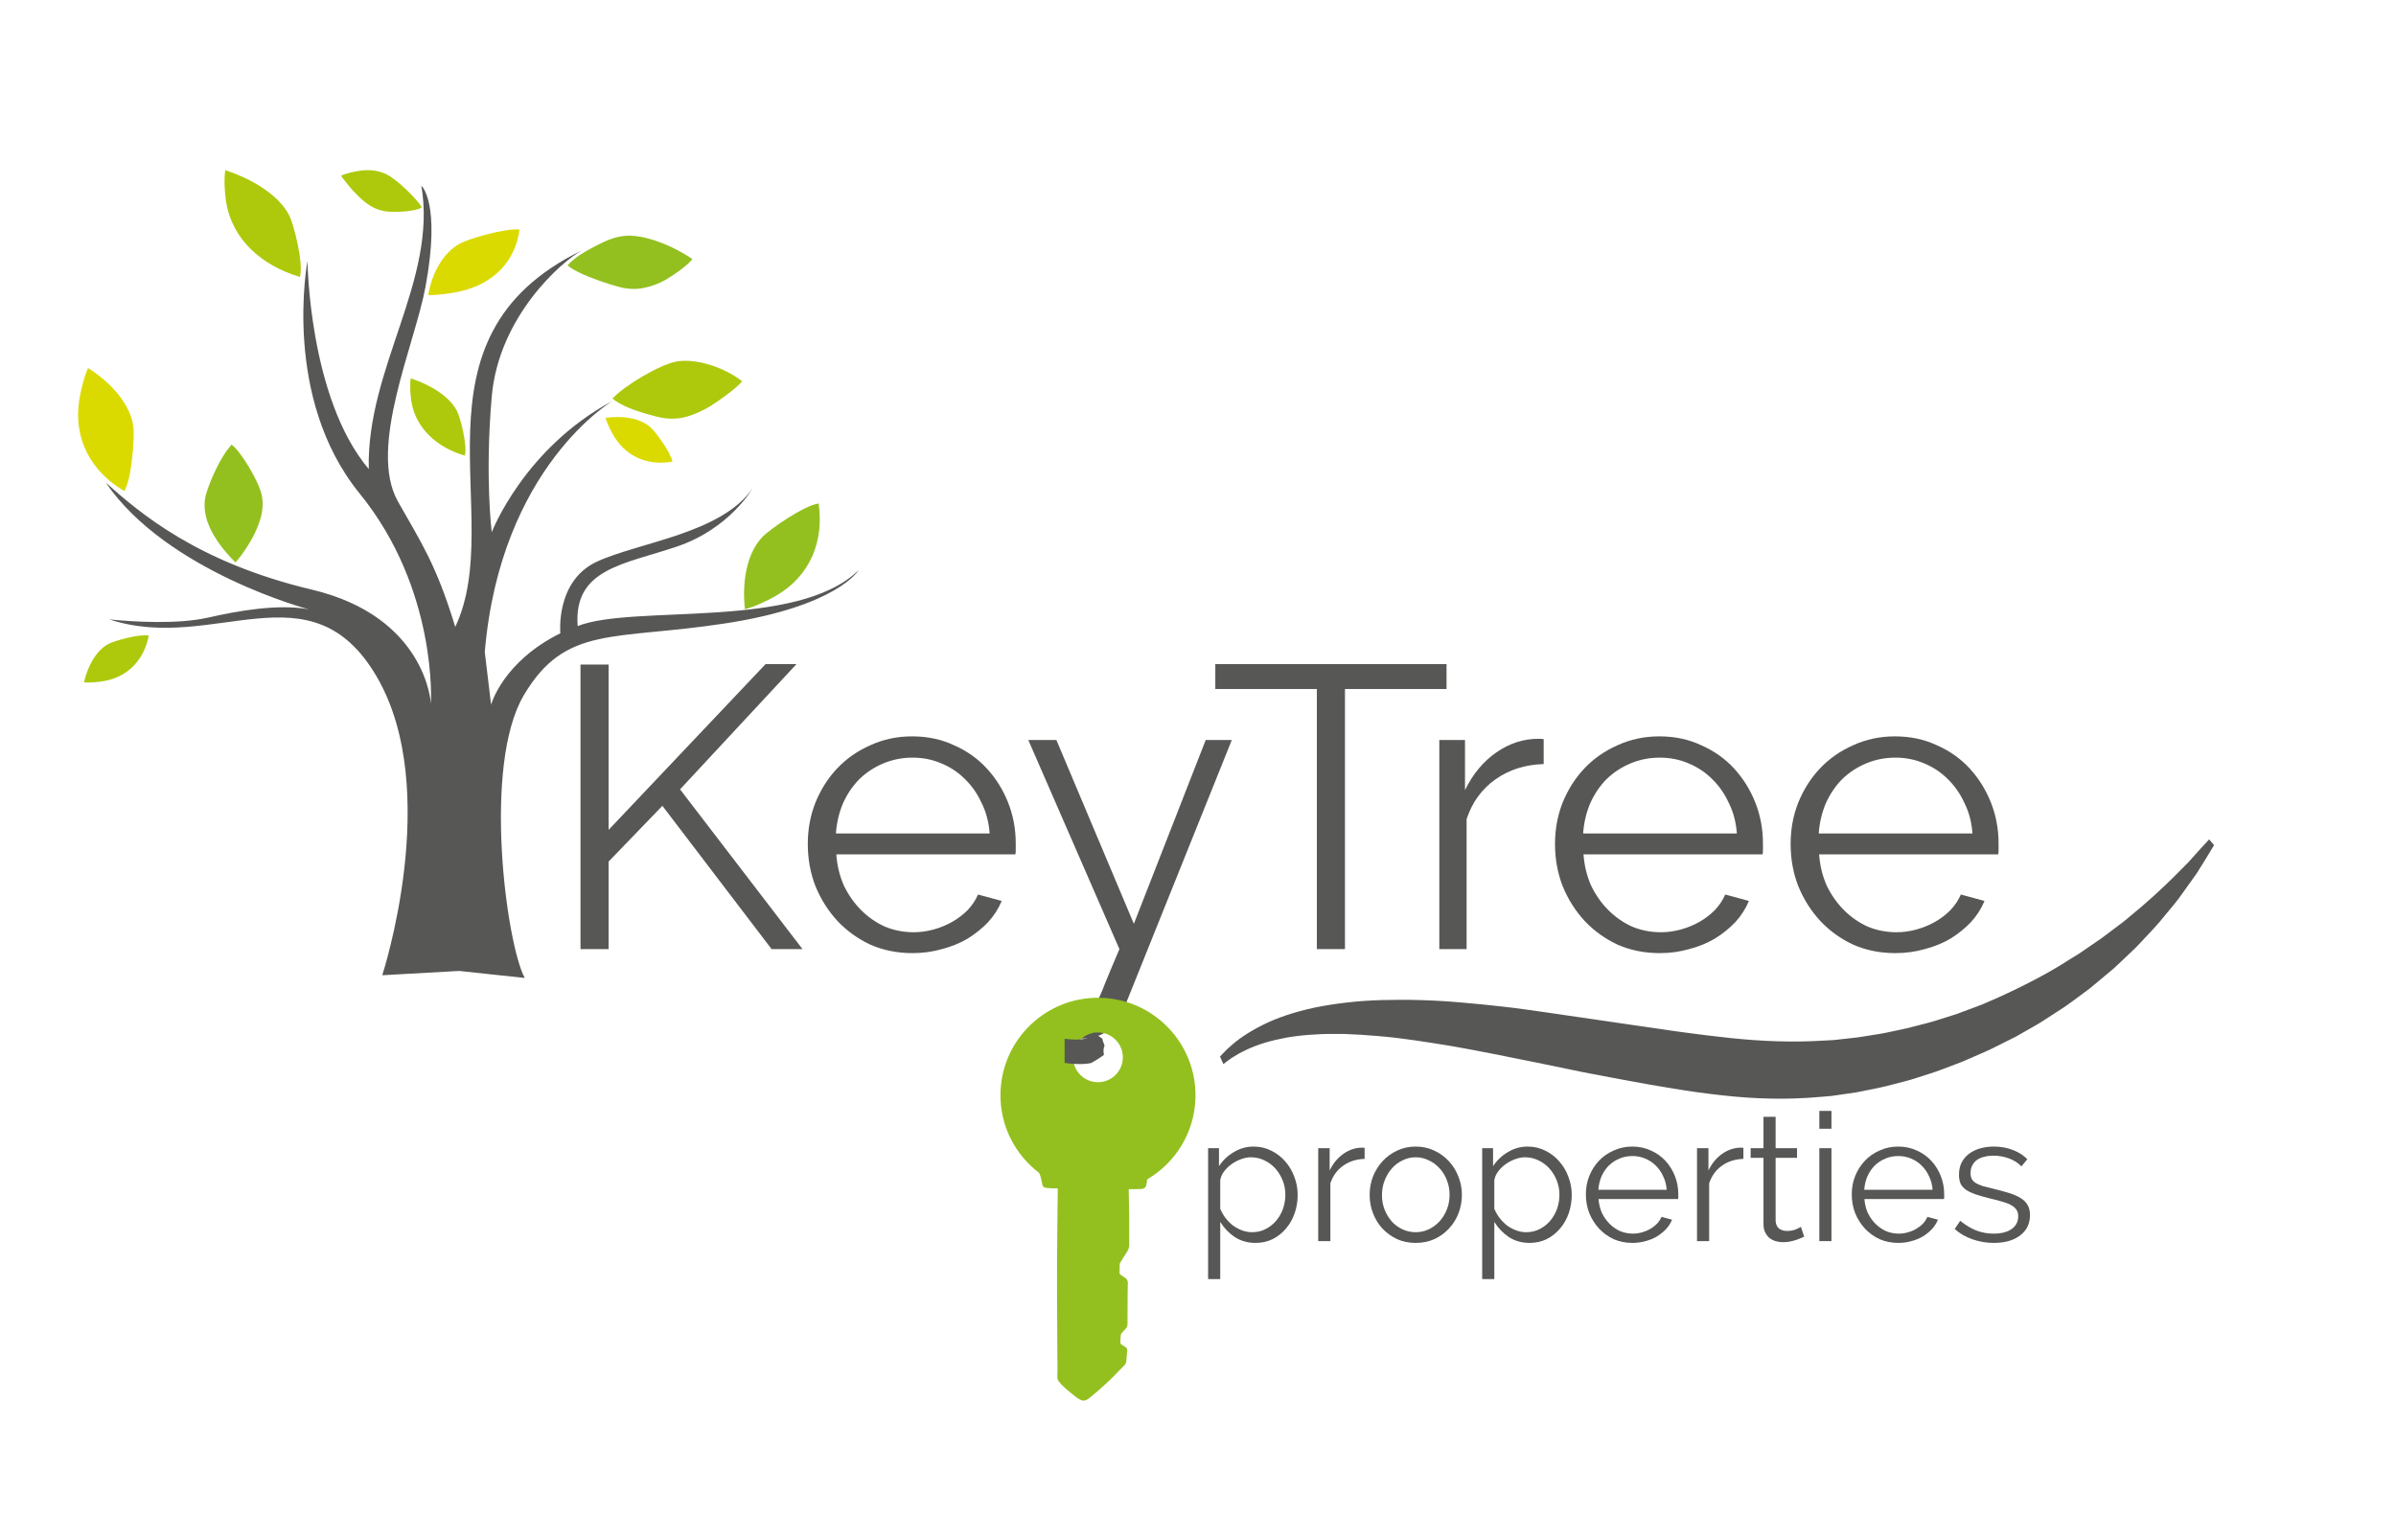 <svg width="182" height="117" viewBox="0 0 182 117" fill="none" xmlns="http://www.w3.org/2000/svg">
<g clip-path="url(#clip0)">
<path d="M44.095 72.101V50.482H46.229V63.044L58.152 50.451H60.5L51.657 59.965L60.958 72.101H58.61L50.315 61.215L46.229 65.453V72.101H44.095Z" fill="#575756"/>
<path d="M69.319 72.406C68.16 72.406 67.093 72.192 66.117 71.765C65.162 71.318 64.328 70.719 63.617 69.966C62.905 69.194 62.346 68.31 61.94 67.314C61.553 66.317 61.36 65.25 61.36 64.112C61.36 62.994 61.553 61.947 61.94 60.971C62.346 59.975 62.895 59.111 63.586 58.379C64.298 57.627 65.142 57.038 66.117 56.611C67.093 56.163 68.15 55.94 69.289 55.94C70.448 55.94 71.505 56.163 72.46 56.611C73.436 57.038 74.269 57.627 74.96 58.379C75.652 59.131 76.19 59.995 76.577 60.971C76.963 61.947 77.156 62.984 77.156 64.081C77.156 64.244 77.156 64.406 77.156 64.569C77.156 64.732 77.146 64.844 77.126 64.905H63.526C63.586 65.758 63.78 66.551 64.105 67.283C64.45 67.995 64.888 68.615 65.416 69.143C65.945 69.672 66.544 70.088 67.215 70.393C67.906 70.678 68.638 70.82 69.411 70.82C69.919 70.82 70.427 70.749 70.935 70.607C71.444 70.464 71.911 70.271 72.338 70.027C72.765 69.783 73.151 69.489 73.497 69.143C73.842 68.777 74.107 68.381 74.29 67.954L76.089 68.442C75.845 69.031 75.499 69.57 75.052 70.058C74.605 70.525 74.086 70.942 73.497 71.308C72.907 71.654 72.257 71.918 71.545 72.101C70.834 72.304 70.092 72.406 69.319 72.406ZM75.174 63.319C75.113 62.465 74.91 61.693 74.564 61.002C74.239 60.29 73.812 59.68 73.283 59.172C72.775 58.664 72.175 58.267 71.484 57.983C70.813 57.698 70.092 57.556 69.319 57.556C68.547 57.556 67.815 57.698 67.124 57.983C66.433 58.267 65.823 58.664 65.294 59.172C64.786 59.68 64.369 60.29 64.044 61.002C63.739 61.713 63.556 62.486 63.495 63.319H75.174Z" fill="#575756"/>
<path d="M80.853 76.98C81.016 77 81.168 77.01 81.311 77.01C81.473 77.03 81.626 77.041 81.768 77.041C82.134 77.041 82.418 76.99 82.622 76.888C82.845 76.787 83.059 76.563 83.262 76.217C83.465 75.872 83.689 75.374 83.933 74.723C84.197 74.073 84.563 73.198 85.031 72.101L78.109 56.214H80.243L86.128 70.18L91.587 56.214H93.569L85.336 76.705C85.112 77.295 84.736 77.803 84.207 78.23C83.699 78.677 82.998 78.901 82.103 78.901C81.9 78.901 81.707 78.89 81.524 78.87C81.341 78.87 81.117 78.85 80.853 78.809V76.98Z" fill="#575756"/>
<path d="M109.879 52.342H102.164V72.101H100.029V52.342H92.315V50.451H109.879V52.342Z" fill="#575756"/>
<path d="M117.258 58.044C115.855 58.084 114.636 58.471 113.599 59.203C112.562 59.934 111.83 60.941 111.403 62.221V72.101H109.33V56.214H111.281V60.026C111.871 58.806 112.664 57.851 113.66 57.16C114.656 56.468 115.723 56.123 116.862 56.123C117.024 56.123 117.157 56.133 117.258 56.153V58.044Z" fill="#575756"/>
<path d="M126.077 72.406C124.919 72.406 123.851 72.192 122.876 71.765C121.92 71.318 121.087 70.719 120.375 69.966C119.664 69.194 119.105 68.31 118.698 67.314C118.312 66.317 118.119 65.25 118.119 64.112C118.119 62.994 118.312 61.947 118.698 60.971C119.105 59.975 119.653 59.111 120.345 58.379C121.056 57.627 121.9 57.038 122.876 56.611C123.851 56.163 124.909 55.94 126.047 55.94C127.206 55.94 128.263 56.163 129.218 56.611C130.194 57.038 131.028 57.627 131.719 58.379C132.41 59.131 132.949 59.995 133.335 60.971C133.721 61.947 133.914 62.984 133.914 64.081C133.914 64.244 133.914 64.406 133.914 64.569C133.914 64.732 133.904 64.844 133.884 64.905H120.284C120.345 65.758 120.538 66.551 120.863 67.283C121.209 67.995 121.646 68.615 122.174 69.143C122.703 69.672 123.303 70.088 123.973 70.393C124.665 70.678 125.396 70.82 126.169 70.82C126.677 70.82 127.185 70.749 127.694 70.607C128.202 70.464 128.669 70.271 129.096 70.027C129.523 69.783 129.909 69.489 130.255 69.143C130.601 68.777 130.865 68.381 131.048 67.954L132.847 68.442C132.603 69.031 132.257 69.57 131.81 70.058C131.363 70.525 130.845 70.942 130.255 71.308C129.665 71.654 129.015 71.918 128.303 72.101C127.592 72.304 126.85 72.406 126.077 72.406ZM131.932 63.319C131.871 62.465 131.668 61.693 131.322 61.002C130.997 60.29 130.57 59.68 130.042 59.172C129.533 58.664 128.934 58.267 128.242 57.983C127.572 57.698 126.85 57.556 126.077 57.556C125.305 57.556 124.573 57.698 123.882 57.983C123.191 58.267 122.581 58.664 122.052 59.172C121.544 59.68 121.127 60.29 120.802 61.002C120.497 61.713 120.314 62.486 120.253 63.319H131.932Z" fill="#575756"/>
<path d="M143.974 72.406C142.816 72.406 141.748 72.192 140.773 71.765C139.817 71.318 138.984 70.719 138.272 69.966C137.561 69.194 137.002 68.31 136.595 67.314C136.209 66.317 136.016 65.25 136.016 64.112C136.016 62.994 136.209 61.947 136.595 60.971C137.002 59.975 137.55 59.111 138.242 58.379C138.953 57.627 139.797 57.038 140.773 56.611C141.748 56.163 142.806 55.94 143.944 55.94C145.103 55.94 146.16 56.163 147.115 56.611C148.091 57.038 148.925 57.627 149.616 58.379C150.307 59.131 150.846 59.995 151.232 60.971C151.618 61.947 151.811 62.984 151.811 64.081C151.811 64.244 151.811 64.406 151.811 64.569C151.811 64.732 151.801 64.844 151.781 64.905H138.181C138.242 65.758 138.435 66.551 138.76 67.283C139.106 67.995 139.543 68.615 140.071 69.143C140.6 69.672 141.2 70.088 141.87 70.393C142.562 70.678 143.293 70.82 144.066 70.82C144.574 70.82 145.082 70.749 145.591 70.607C146.099 70.464 146.566 70.271 146.993 70.027C147.42 69.783 147.806 69.489 148.152 69.143C148.498 68.777 148.762 68.381 148.945 67.954L150.744 68.442C150.5 69.031 150.154 69.57 149.707 70.058C149.26 70.525 148.742 70.942 148.152 71.308C147.562 71.654 146.912 71.918 146.2 72.101C145.489 72.304 144.747 72.406 143.974 72.406ZM149.829 63.319C149.768 62.465 149.565 61.693 149.219 61.002C148.894 60.29 148.467 59.68 147.939 59.172C147.43 58.664 146.831 58.267 146.139 57.983C145.469 57.698 144.747 57.556 143.974 57.556C143.202 57.556 142.47 57.698 141.779 57.983C141.088 58.267 140.478 58.664 139.949 59.172C139.441 59.68 139.024 60.29 138.699 61.002C138.394 61.713 138.211 62.486 138.15 63.319H149.829Z" fill="#575756"/>
<path d="M95.373 94.42C94.776 94.42 94.248 94.271 93.787 93.973C93.335 93.666 92.969 93.282 92.689 92.821V97.171H91.768V87.224H92.594V88.593C92.884 88.15 93.259 87.793 93.719 87.522C94.18 87.242 94.682 87.102 95.224 87.102C95.712 87.102 96.159 87.206 96.565 87.414C96.972 87.612 97.324 87.883 97.623 88.227C97.921 88.561 98.151 88.95 98.314 89.392C98.485 89.835 98.571 90.291 98.571 90.761C98.571 91.258 98.494 91.728 98.341 92.171C98.187 92.613 97.966 93.002 97.677 93.336C97.397 93.67 97.058 93.937 96.66 94.136C96.272 94.325 95.843 94.42 95.373 94.42ZM95.115 93.607C95.495 93.607 95.838 93.526 96.145 93.363C96.462 93.201 96.728 92.988 96.945 92.726C97.171 92.455 97.343 92.153 97.46 91.818C97.577 91.475 97.636 91.123 97.636 90.761C97.636 90.382 97.568 90.02 97.433 89.677C97.297 89.334 97.112 89.031 96.877 88.769C96.642 88.507 96.362 88.299 96.037 88.146C95.721 87.992 95.377 87.915 95.007 87.915C94.772 87.915 94.523 87.965 94.261 88.064C94.008 88.155 93.769 88.281 93.543 88.444C93.326 88.597 93.137 88.782 92.974 88.999C92.82 89.207 92.725 89.428 92.689 89.663V91.832C92.798 92.085 92.933 92.32 93.096 92.537C93.268 92.753 93.457 92.943 93.665 93.106C93.882 93.259 94.112 93.381 94.356 93.472C94.6 93.562 94.853 93.607 95.115 93.607Z" fill="#575756"/>
<path d="M103.656 88.037C103.033 88.055 102.49 88.227 102.03 88.552C101.569 88.877 101.244 89.325 101.054 89.894V94.285H100.132V87.224H101V88.918C101.262 88.376 101.614 87.951 102.057 87.644C102.5 87.337 102.974 87.183 103.48 87.183C103.552 87.183 103.611 87.188 103.656 87.197V88.037Z" fill="#575756"/>
<path d="M107.535 94.42C107.02 94.42 106.55 94.325 106.126 94.136C105.701 93.937 105.33 93.67 105.014 93.336C104.707 93.002 104.468 92.613 104.296 92.171C104.124 91.728 104.038 91.263 104.038 90.775C104.038 90.278 104.124 89.808 104.296 89.365C104.477 88.922 104.721 88.534 105.028 88.2C105.344 87.865 105.714 87.599 106.139 87.4C106.564 87.201 107.029 87.102 107.535 87.102C108.041 87.102 108.506 87.201 108.931 87.4C109.365 87.599 109.735 87.865 110.042 88.2C110.358 88.534 110.602 88.922 110.774 89.365C110.955 89.808 111.045 90.278 111.045 90.775C111.045 91.263 110.959 91.728 110.788 92.171C110.616 92.613 110.372 93.002 110.056 93.336C109.749 93.67 109.378 93.937 108.944 94.136C108.52 94.325 108.05 94.42 107.535 94.42ZM104.974 90.788C104.974 91.186 105.041 91.556 105.177 91.9C105.312 92.234 105.493 92.532 105.719 92.794C105.954 93.047 106.225 93.246 106.532 93.39C106.848 93.535 107.183 93.607 107.535 93.607C107.887 93.607 108.217 93.535 108.524 93.39C108.841 93.237 109.116 93.033 109.351 92.78C109.586 92.518 109.771 92.216 109.907 91.872C110.042 91.529 110.11 91.159 110.11 90.761C110.11 90.373 110.042 90.007 109.907 89.663C109.771 89.311 109.586 89.008 109.351 88.755C109.116 88.493 108.841 88.29 108.524 88.146C108.217 87.992 107.887 87.915 107.535 87.915C107.183 87.915 106.853 87.992 106.546 88.146C106.238 88.29 105.967 88.493 105.733 88.755C105.498 89.017 105.312 89.325 105.177 89.677C105.041 90.02 104.974 90.391 104.974 90.788Z" fill="#575756"/>
<path d="M116.191 94.42C115.595 94.42 115.067 94.271 114.606 93.973C114.154 93.666 113.788 93.282 113.508 92.821V97.171H112.586V87.224H113.413V88.593C113.702 88.15 114.077 87.793 114.538 87.522C114.999 87.242 115.5 87.102 116.042 87.102C116.53 87.102 116.977 87.206 117.384 87.414C117.791 87.612 118.143 87.883 118.441 88.227C118.739 88.561 118.97 88.95 119.132 89.392C119.304 89.835 119.39 90.291 119.39 90.761C119.39 91.258 119.313 91.728 119.159 92.171C119.006 92.613 118.784 93.002 118.495 93.336C118.215 93.67 117.876 93.937 117.479 94.136C117.09 94.325 116.661 94.42 116.191 94.42ZM115.934 93.607C116.313 93.607 116.657 93.526 116.964 93.363C117.28 93.201 117.547 92.988 117.764 92.726C117.989 92.455 118.161 92.153 118.279 91.818C118.396 91.475 118.455 91.123 118.455 90.761C118.455 90.382 118.387 90.02 118.251 89.677C118.116 89.334 117.931 89.031 117.696 88.769C117.461 88.507 117.181 88.299 116.855 88.146C116.539 87.992 116.196 87.915 115.826 87.915C115.591 87.915 115.342 87.965 115.08 88.064C114.827 88.155 114.588 88.281 114.362 88.444C114.145 88.597 113.955 88.782 113.793 88.999C113.639 89.207 113.544 89.428 113.508 89.663V91.832C113.616 92.085 113.752 92.32 113.915 92.537C114.086 92.753 114.276 92.943 114.484 93.106C114.701 93.259 114.931 93.381 115.175 93.472C115.419 93.562 115.672 93.607 115.934 93.607Z" fill="#575756"/>
<path d="M124 94.42C123.485 94.42 123.011 94.325 122.577 94.136C122.153 93.937 121.782 93.67 121.466 93.336C121.15 92.993 120.901 92.6 120.721 92.157C120.549 91.714 120.463 91.24 120.463 90.734C120.463 90.237 120.549 89.772 120.721 89.338C120.901 88.895 121.145 88.511 121.452 88.186C121.769 87.852 122.144 87.59 122.577 87.4C123.011 87.201 123.481 87.102 123.987 87.102C124.502 87.102 124.972 87.201 125.396 87.4C125.83 87.59 126.2 87.852 126.507 88.186C126.815 88.52 127.054 88.904 127.226 89.338C127.397 89.772 127.483 90.233 127.483 90.721C127.483 90.793 127.483 90.865 127.483 90.937C127.483 91.01 127.479 91.059 127.47 91.086H121.425C121.452 91.466 121.538 91.818 121.683 92.144C121.836 92.46 122.031 92.735 122.266 92.97C122.5 93.205 122.767 93.39 123.065 93.526C123.372 93.652 123.698 93.716 124.041 93.716C124.267 93.716 124.493 93.684 124.719 93.621C124.944 93.557 125.152 93.472 125.342 93.363C125.532 93.255 125.703 93.124 125.857 92.97C126.011 92.808 126.128 92.631 126.209 92.442L127.009 92.658C126.901 92.92 126.747 93.16 126.548 93.377C126.349 93.585 126.119 93.77 125.857 93.932C125.595 94.086 125.306 94.203 124.99 94.285C124.673 94.375 124.344 94.42 124 94.42ZM126.602 90.382C126.575 90.002 126.485 89.659 126.331 89.352C126.187 89.035 125.997 88.764 125.762 88.539C125.536 88.313 125.27 88.136 124.963 88.01C124.664 87.883 124.344 87.82 124 87.82C123.657 87.82 123.332 87.883 123.024 88.01C122.717 88.136 122.446 88.313 122.211 88.539C121.985 88.764 121.8 89.035 121.656 89.352C121.52 89.668 121.439 90.011 121.412 90.382H126.602Z" fill="#575756"/>
<path d="M132.429 88.037C131.805 88.055 131.263 88.227 130.803 88.552C130.342 88.877 130.016 89.325 129.827 89.894V94.285H128.905V87.224H129.773V88.918C130.035 88.376 130.387 87.951 130.83 87.644C131.272 87.337 131.747 87.183 132.253 87.183C132.325 87.183 132.384 87.188 132.429 87.197V88.037Z" fill="#575756"/>
<path d="M137.045 93.946C136.99 93.973 136.909 94.009 136.801 94.054C136.701 94.1 136.584 94.145 136.448 94.19C136.313 94.235 136.159 94.276 135.988 94.312C135.816 94.348 135.635 94.366 135.445 94.366C135.247 94.366 135.057 94.339 134.876 94.285C134.696 94.231 134.537 94.149 134.402 94.041C134.266 93.923 134.158 93.779 134.077 93.607C133.995 93.435 133.955 93.237 133.955 93.011V87.956H132.979V87.224H133.955V84.839H134.876V87.224H136.503V87.956H134.876V92.753C134.894 93.015 134.985 93.21 135.147 93.336C135.319 93.454 135.513 93.512 135.73 93.512C135.992 93.512 136.222 93.472 136.421 93.39C136.62 93.3 136.746 93.237 136.801 93.201L137.045 93.946Z" fill="#575756"/>
<path d="M138.196 94.285V87.224H139.118V94.285H138.196ZM138.196 85.747V84.392H139.118V85.747H138.196Z" fill="#575756"/>
<path d="M144.197 94.42C143.682 94.42 143.207 94.325 142.774 94.136C142.349 93.937 141.979 93.67 141.662 93.336C141.346 92.993 141.098 92.6 140.917 92.157C140.745 91.714 140.66 91.24 140.66 90.734C140.66 90.237 140.745 89.772 140.917 89.338C141.098 88.895 141.342 88.511 141.649 88.186C141.965 87.852 142.34 87.59 142.774 87.4C143.207 87.201 143.677 87.102 144.183 87.102C144.698 87.102 145.168 87.201 145.593 87.4C146.026 87.59 146.397 87.852 146.704 88.186C147.011 88.52 147.251 88.904 147.422 89.338C147.594 89.772 147.68 90.233 147.68 90.721C147.68 90.793 147.68 90.865 147.68 90.937C147.68 91.01 147.675 91.059 147.666 91.086H141.622C141.649 91.466 141.735 91.818 141.879 92.144C142.033 92.46 142.227 92.735 142.462 92.97C142.697 93.205 142.964 93.39 143.262 93.526C143.569 93.652 143.894 93.716 144.237 93.716C144.463 93.716 144.689 93.684 144.915 93.621C145.141 93.557 145.349 93.472 145.539 93.363C145.728 93.255 145.9 93.124 146.054 92.97C146.207 92.808 146.325 92.631 146.406 92.442L147.206 92.658C147.097 92.92 146.943 93.16 146.745 93.377C146.546 93.585 146.316 93.77 146.054 93.932C145.792 94.086 145.502 94.203 145.186 94.285C144.87 94.375 144.54 94.42 144.197 94.42ZM146.799 90.382C146.772 90.002 146.681 89.659 146.528 89.352C146.383 89.035 146.194 88.764 145.959 88.539C145.733 88.313 145.466 88.136 145.159 88.01C144.861 87.883 144.54 87.82 144.197 87.82C143.853 87.82 143.528 87.883 143.221 88.01C142.914 88.136 142.643 88.313 142.408 88.539C142.182 88.764 141.997 89.035 141.852 89.352C141.717 89.668 141.635 90.011 141.608 90.382H146.799Z" fill="#575756"/>
<path d="M151.446 94.42C150.895 94.42 150.358 94.33 149.834 94.149C149.31 93.969 148.858 93.707 148.478 93.363L148.898 92.74C149.296 93.065 149.698 93.309 150.105 93.472C150.52 93.634 150.963 93.716 151.433 93.716C152.002 93.716 152.454 93.603 152.788 93.377C153.131 93.142 153.303 92.812 153.303 92.387C153.303 92.189 153.258 92.026 153.167 91.9C153.077 91.764 152.942 91.647 152.761 91.547C152.589 91.448 152.368 91.362 152.097 91.29C151.835 91.208 151.528 91.127 151.175 91.046C150.769 90.946 150.416 90.847 150.118 90.748C149.82 90.648 149.572 90.535 149.373 90.409C149.183 90.282 149.038 90.129 148.939 89.948C148.849 89.758 148.804 89.523 148.804 89.243C148.804 88.891 148.871 88.579 149.007 88.308C149.151 88.037 149.341 87.816 149.576 87.644C149.82 87.463 150.1 87.328 150.416 87.238C150.742 87.147 151.085 87.102 151.446 87.102C151.988 87.102 152.481 87.192 152.924 87.373C153.366 87.545 153.723 87.775 153.994 88.064L153.547 88.606C153.285 88.335 152.964 88.132 152.585 87.996C152.214 87.861 151.826 87.793 151.419 87.793C151.175 87.793 150.949 87.82 150.742 87.874C150.534 87.92 150.349 87.996 150.186 88.105C150.032 88.213 149.91 88.353 149.82 88.525C149.73 88.688 149.684 88.882 149.684 89.108C149.684 89.297 149.716 89.451 149.779 89.569C149.843 89.686 149.946 89.79 150.091 89.88C150.236 89.962 150.416 90.038 150.633 90.111C150.859 90.174 151.13 90.242 151.446 90.314C151.898 90.422 152.296 90.531 152.639 90.639C152.982 90.748 153.267 90.874 153.493 91.019C153.728 91.163 153.904 91.339 154.021 91.547C154.139 91.755 154.197 92.008 154.197 92.306C154.197 92.957 153.949 93.472 153.452 93.851C152.955 94.231 152.287 94.42 151.446 94.42Z" fill="#575756"/>
<path d="M92.67 80.264C92.67 80.264 92.734 80.198 92.858 80.068C92.919 80.004 92.996 79.924 93.088 79.829C93.176 79.732 93.29 79.629 93.429 79.513C93.97 79.009 94.777 78.437 95.868 77.888C96.955 77.333 98.304 76.879 99.845 76.547C101.387 76.232 103.121 76.021 104.989 75.972C106.856 75.92 108.864 75.968 110.959 76.153C112.008 76.239 113.079 76.35 114.171 76.471C115.264 76.59 116.37 76.757 117.493 76.914C119.731 77.24 122.042 77.577 124.389 77.921C124.975 78.005 125.565 78.091 126.154 78.175C126.744 78.266 127.333 78.352 127.922 78.429C129.102 78.594 130.282 78.729 131.461 78.859C133.818 79.105 136.171 79.198 138.485 79.053C138.764 79.039 139.042 79.023 139.321 79.007C139.622 78.974 139.922 78.941 140.221 78.906C140.521 78.873 140.82 78.84 141.117 78.806C141.401 78.761 141.683 78.718 141.965 78.673C142.526 78.585 143.084 78.504 143.654 78.37C144.219 78.242 144.781 78.149 145.336 77.99C145.891 77.841 146.444 77.717 146.989 77.55C147.533 77.378 148.072 77.209 148.605 77.04C149.136 76.843 149.66 76.647 150.178 76.455C150.699 76.272 151.2 76.021 151.703 75.813C153.697 74.909 155.574 73.952 157.247 72.861C157.458 72.733 157.667 72.605 157.875 72.479C158.077 72.341 158.279 72.202 158.477 72.067C158.875 71.793 159.263 71.527 159.642 71.266C160.01 70.982 160.375 70.716 160.729 70.45C160.905 70.317 161.08 70.186 161.252 70.058C161.423 69.929 161.584 69.783 161.747 69.648C163.053 68.59 164.157 67.564 165.052 66.686C165.494 66.238 165.889 65.834 166.241 65.489C166.575 65.118 166.858 64.803 167.087 64.546C167.556 64.037 167.807 63.765 167.807 63.765L168.182 64.201C168.182 64.201 167.976 64.541 167.591 65.177C167.394 65.494 167.151 65.883 166.865 66.343C166.562 66.779 166.204 67.275 165.802 67.831C165.411 68.408 164.923 68.961 164.406 69.594C163.896 70.239 163.3 70.859 162.663 71.534C162.502 71.7 162.344 71.878 162.175 72.041C162.004 72.202 161.832 72.369 161.657 72.534C161.306 72.867 160.946 73.217 160.571 73.56C160.186 73.883 159.791 74.213 159.386 74.551C159.183 74.719 158.978 74.89 158.77 75.063C158.558 75.222 158.344 75.383 158.126 75.545C157.693 75.871 157.247 76.197 156.788 76.516C156.324 76.817 155.852 77.124 155.37 77.435C155.13 77.595 154.886 77.748 154.637 77.887C154.389 78.029 154.137 78.175 153.884 78.319C153.631 78.462 153.376 78.606 153.119 78.753C152.86 78.888 152.597 79.013 152.333 79.147C151.804 79.401 151.272 79.699 150.723 79.929C150.176 80.168 149.621 80.41 149.06 80.653C148.496 80.866 147.924 81.084 147.348 81.303C146.769 81.516 146.183 81.685 145.592 81.881C145.001 82.086 144.4 82.213 143.798 82.377C143.199 82.546 142.578 82.669 141.954 82.793C141.644 82.855 141.332 82.919 141.019 82.981C140.721 83.024 140.423 83.069 140.122 83.112C139.823 83.155 139.522 83.199 139.221 83.241L139.165 83.251L139.073 83.261L138.956 83.271L138.721 83.291L138.251 83.33C135.739 83.558 133.223 83.486 130.775 83.204C129.551 83.07 128.334 82.904 127.139 82.702C125.936 82.515 124.759 82.297 123.59 82.081C122.427 81.862 121.259 81.653 120.114 81.423C118.974 81.188 117.849 80.955 116.742 80.726C114.532 80.285 112.41 79.842 110.388 79.49C108.364 79.157 106.453 78.848 104.675 78.706C103.785 78.629 102.934 78.575 102.121 78.548C101.308 78.535 100.535 78.537 99.808 78.593C99.083 78.626 98.403 78.714 97.774 78.814C97.149 78.932 96.575 79.062 96.06 79.22C95.545 79.374 95.091 79.559 94.701 79.739C94.507 79.836 94.326 79.923 94.162 80.006C94.005 80.1 93.862 80.185 93.735 80.263C93.67 80.3 93.609 80.337 93.552 80.37C93.494 80.413 93.439 80.454 93.389 80.492C93.288 80.566 93.203 80.627 93.135 80.678C92.998 80.779 92.928 80.832 92.928 80.832L92.67 80.264Z" fill="#575756"/>
<path fill-rule="evenodd" clip-rule="evenodd" d="M83.574 75.8C79.484 75.705 76.092 78.943 75.997 83.032C75.938 85.504 77.104 87.715 78.934 89.104C78.98 89.201 79.019 89.305 79.049 89.412C79.101 89.593 79.134 89.78 79.17 89.965C79.202 90.13 79.267 90.208 79.45 90.235C79.624 90.261 79.8 90.267 79.977 90.276C80.092 90.281 80.208 90.274 80.335 90.274C80.339 90.316 80.347 90.354 80.347 90.392C80.337 91.228 80.328 92.063 80.318 92.9C80.279 96.134 80.291 99.367 80.314 102.598C80.318 103.019 80.325 103.44 80.326 103.861C80.327 104.118 80.319 104.373 80.315 104.629C80.313 104.767 80.372 104.877 80.461 104.986C80.83 105.433 81.302 105.779 81.754 106.145C81.854 106.227 81.975 106.289 82.092 106.349C82.323 106.466 82.522 106.375 82.699 106.241C82.933 106.06 83.159 105.87 83.382 105.676C83.943 105.187 84.486 104.682 84.992 104.14C85.127 103.995 85.269 103.853 85.411 103.713C85.492 103.636 85.536 103.544 85.547 103.441C85.576 103.164 85.601 102.886 85.626 102.611C85.637 102.48 85.588 102.379 85.46 102.311C85.381 102.271 85.315 102.205 85.234 102.167C85.115 102.111 85.092 102.025 85.1 101.914C85.114 101.75 85.115 101.584 85.136 101.421C85.144 101.358 85.184 101.295 85.226 101.242C85.316 101.134 85.412 101.032 85.511 100.931C85.609 100.828 85.643 100.709 85.644 100.571C85.645 99.74 85.65 98.91 85.657 98.08C85.658 97.875 85.667 97.67 85.672 97.466C85.677 97.292 85.603 97.161 85.449 97.063C85.337 96.992 85.234 96.91 85.124 96.84C85.061 96.8 85.039 96.752 85.042 96.684C85.046 96.472 85.043 96.263 85.052 96.052C85.054 95.998 85.079 95.942 85.107 95.896C85.28 95.616 85.457 95.337 85.634 95.058C85.736 94.897 85.778 94.727 85.776 94.537C85.77 93.85 85.781 93.162 85.775 92.472C85.77 91.801 85.752 91.129 85.738 90.459C85.738 90.425 85.742 90.392 85.744 90.338C85.916 90.338 86.068 90.338 86.22 90.335C86.366 90.334 86.513 90.334 86.659 90.326C86.927 90.313 87.044 90.212 87.086 89.966C87.108 89.841 87.124 89.716 87.145 89.59C89.283 88.335 90.746 86.04 90.808 83.378C90.901 79.288 87.663 75.895 83.574 75.8ZM83.402 82.213C82.357 82.213 81.511 81.365 81.511 80.322C81.511 79.279 82.357 78.433 83.402 78.433C84.445 78.433 85.291 79.279 85.291 80.322C85.291 81.365 84.445 82.213 83.402 82.213Z" fill="#93C01F"/>
<path d="M82.859 80.764C82.898 80.743 82.938 80.723 82.977 80.701C83.133 80.612 83.289 80.522 83.439 80.424C83.547 80.353 83.656 80.282 83.761 80.206C83.879 80.125 83.893 80.112 83.805 80.168C83.818 80.155 83.837 80.131 83.857 80.107C83.802 79.885 83.807 79.653 83.903 79.44C83.883 79.368 83.858 79.299 83.831 79.23C83.825 79.215 83.823 79.212 83.81 79.183C83.768 79.089 83.75 78.993 83.728 78.897C83.5 78.752 83.279 78.599 83.081 78.424C82.94 78.605 82.798 78.753 82.653 78.823C82.439 78.924 82.149 78.975 81.784 78.975C81.641 78.975 81.494 78.97 81.341 78.96C81.189 78.95 81.031 78.934 80.868 78.914V80.743C81.132 80.784 81.356 80.809 81.54 80.82C81.723 80.83 81.915 80.836 82.119 80.836C82.386 80.834 82.628 80.805 82.859 80.764Z" fill="#575756"/>
<path fill-rule="evenodd" clip-rule="evenodd" d="M29.036 74.086C29.036 74.086 33.64 60.028 28.623 51.417C23.607 42.807 16.228 49.67 8.306 47.054C10.171 47.245 13.522 47.436 15.799 46.919C18.077 46.401 21.147 45.855 23.457 46.291C23.457 46.291 12.664 43.43 8.042 36.672C10.617 38.961 14.974 42.721 23.689 44.793C32.402 46.863 32.732 53.457 32.732 53.457C32.732 53.457 33.26 44.793 27.318 37.49C21.378 30.186 23.358 19.832 23.358 19.832C23.358 19.832 23.457 30.242 28.012 35.636C27.821 27.966 33.232 21.306 32.007 14.109C32.007 14.109 33.507 15.372 32.318 21.803C31.512 26.166 27.928 34.007 30.224 38.09C31.94 41.141 33.128 42.831 34.58 47.626C38.555 39.238 30.419 25.691 44.218 19.015C42.694 19.83 37.88 24.029 37.352 30.133C36.824 36.237 37.352 40.433 37.352 40.433C37.352 40.433 39.795 34.057 46.528 30.459C46.528 30.459 38.013 35.474 36.824 49.534L37.303 53.533C37.303 53.533 38.173 50.287 42.564 48.108C42.564 48.108 42.172 44.139 45.34 42.668C48.509 41.197 54.781 40.541 57.157 37.109C57.157 37.109 55.441 40.161 51.414 41.522C47.388 42.885 43.55 43.199 43.88 47.56C48.13 45.887 60.539 47.881 65.212 43.322C65.212 43.322 63.628 46.047 55.111 47.355C46.595 48.663 42.964 47.464 39.795 52.804C36.627 58.145 38.472 71.731 39.859 74.292L34.877 73.76L29.036 74.086Z" fill="#575756"/>
<path fill-rule="evenodd" clip-rule="evenodd" d="M25.911 13.355C25.976 13.487 26.6 14.254 26.751 14.418C28.136 15.923 28.893 16.17 30.503 16.08C30.94 16.056 31.804 15.957 32.046 15.744C31.7 15.171 30.196 13.643 29.346 13.237C28.678 12.916 28.033 12.892 27.435 12.954C27.117 12.986 26.13 13.193 25.911 13.355Z" fill="#AEC90B"/>
<path fill-rule="evenodd" clip-rule="evenodd" d="M51.559 31.776C52.254 31.701 53.173 31.329 53.992 30.832C54.566 30.48 55.891 29.532 56.379 28.965C54.905 27.834 52.805 27.213 51.38 27.465C50.176 27.679 47.499 29.234 46.528 30.272C47.151 30.829 48.362 31.222 49.081 31.432C50.056 31.715 50.65 31.876 51.559 31.776Z" fill="#AEC90B"/>
<path fill-rule="evenodd" clip-rule="evenodd" d="M19.879 37.599C19.66 36.581 18.281 34.236 17.574 33.772C17.566 33.83 17.256 34.173 17.178 34.294C16.718 34.998 16.527 35.365 16.166 36.165C15.995 36.542 15.791 37.078 15.665 37.499C15.507 38.031 15.502 38.559 15.626 39.153C15.916 40.535 17.022 41.878 17.885 42.723C18.328 42.271 19.084 41.115 19.379 40.453C19.748 39.631 20.112 38.686 19.879 37.599Z" fill="#93C01F"/>
<path fill-rule="evenodd" clip-rule="evenodd" d="M6.018 30.393C5.55 33.393 6.978 35.864 9.445 37.307C10.025 36.329 10.242 33.161 10.125 32.368C9.865 30.597 8.335 28.997 6.687 27.956C6.377 28.657 6.126 29.699 6.018 30.393Z" fill="#DBDA00"/>
<path fill-rule="evenodd" clip-rule="evenodd" d="M58.916 45.276C61.562 43.758 62.601 41.088 62.182 38.247C61.052 38.407 58.432 40.228 57.885 40.818C56.66 42.133 56.367 44.337 56.586 46.282C57.331 46.086 58.304 45.627 58.916 45.276Z" fill="#93C01F"/>
<path fill-rule="evenodd" clip-rule="evenodd" d="M46.658 33.171C47.648 34.784 49.323 35.38 51.077 35.069C50.957 34.371 49.78 32.779 49.405 32.45C48.566 31.715 47.194 31.573 45.992 31.744C46.127 32.202 46.429 32.797 46.658 33.171Z" fill="#DBDA00"/>
<path fill-rule="evenodd" clip-rule="evenodd" d="M17.11 12.927C17.006 13.63 17.068 14.633 17.168 15.293C17.605 18.142 19.819 20.157 22.781 21.039C23.076 20.033 22.331 17.076 21.97 16.366C21.163 14.783 19.112 13.587 17.11 12.927Z" fill="#AEC90B"/>
<path fill-rule="evenodd" clip-rule="evenodd" d="M43.114 20.157C43.587 20.623 45.134 21.196 45.704 21.388C46.104 21.523 46.535 21.663 46.962 21.78C47.467 21.919 47.801 21.948 48.22 21.948C48.865 21.95 49.795 21.681 50.504 21.288C50.989 21.017 52.263 20.166 52.59 19.678C50.924 18.547 48.833 17.794 47.47 17.918C46.666 17.992 46.021 18.286 45.212 18.702C44.572 19.032 43.639 19.547 43.114 20.157Z" fill="#93C01F"/>
<path fill-rule="evenodd" clip-rule="evenodd" d="M34.858 22.158C37.593 21.574 39.163 19.736 39.465 17.441C38.412 17.311 35.628 18.135 34.995 18.469C33.582 19.215 32.794 20.858 32.527 22.414C33.243 22.43 34.224 22.291 34.858 22.158Z" fill="#DBDA00"/>
<path fill-rule="evenodd" clip-rule="evenodd" d="M31.2 28.742C31.124 29.251 31.17 29.977 31.242 30.456C31.558 32.518 33.161 33.977 35.305 34.616C35.52 33.887 34.98 31.747 34.719 31.233C34.135 30.086 32.649 29.22 31.2 28.742Z" fill="#AEC90B"/>
<path fill-rule="evenodd" clip-rule="evenodd" d="M7.948 51.73C9.809 51.383 10.965 50.032 11.301 48.283C10.607 48.145 8.7 48.674 8.258 48.907C7.271 49.426 6.648 50.657 6.378 51.84C6.853 51.879 7.517 51.809 7.948 51.73Z" fill="#AEC90B"/>
</g>
<defs>
<clipPath id="clip0">
<rect width="176" height="113" fill="white"/>
</clipPath>
</defs>
</svg>
